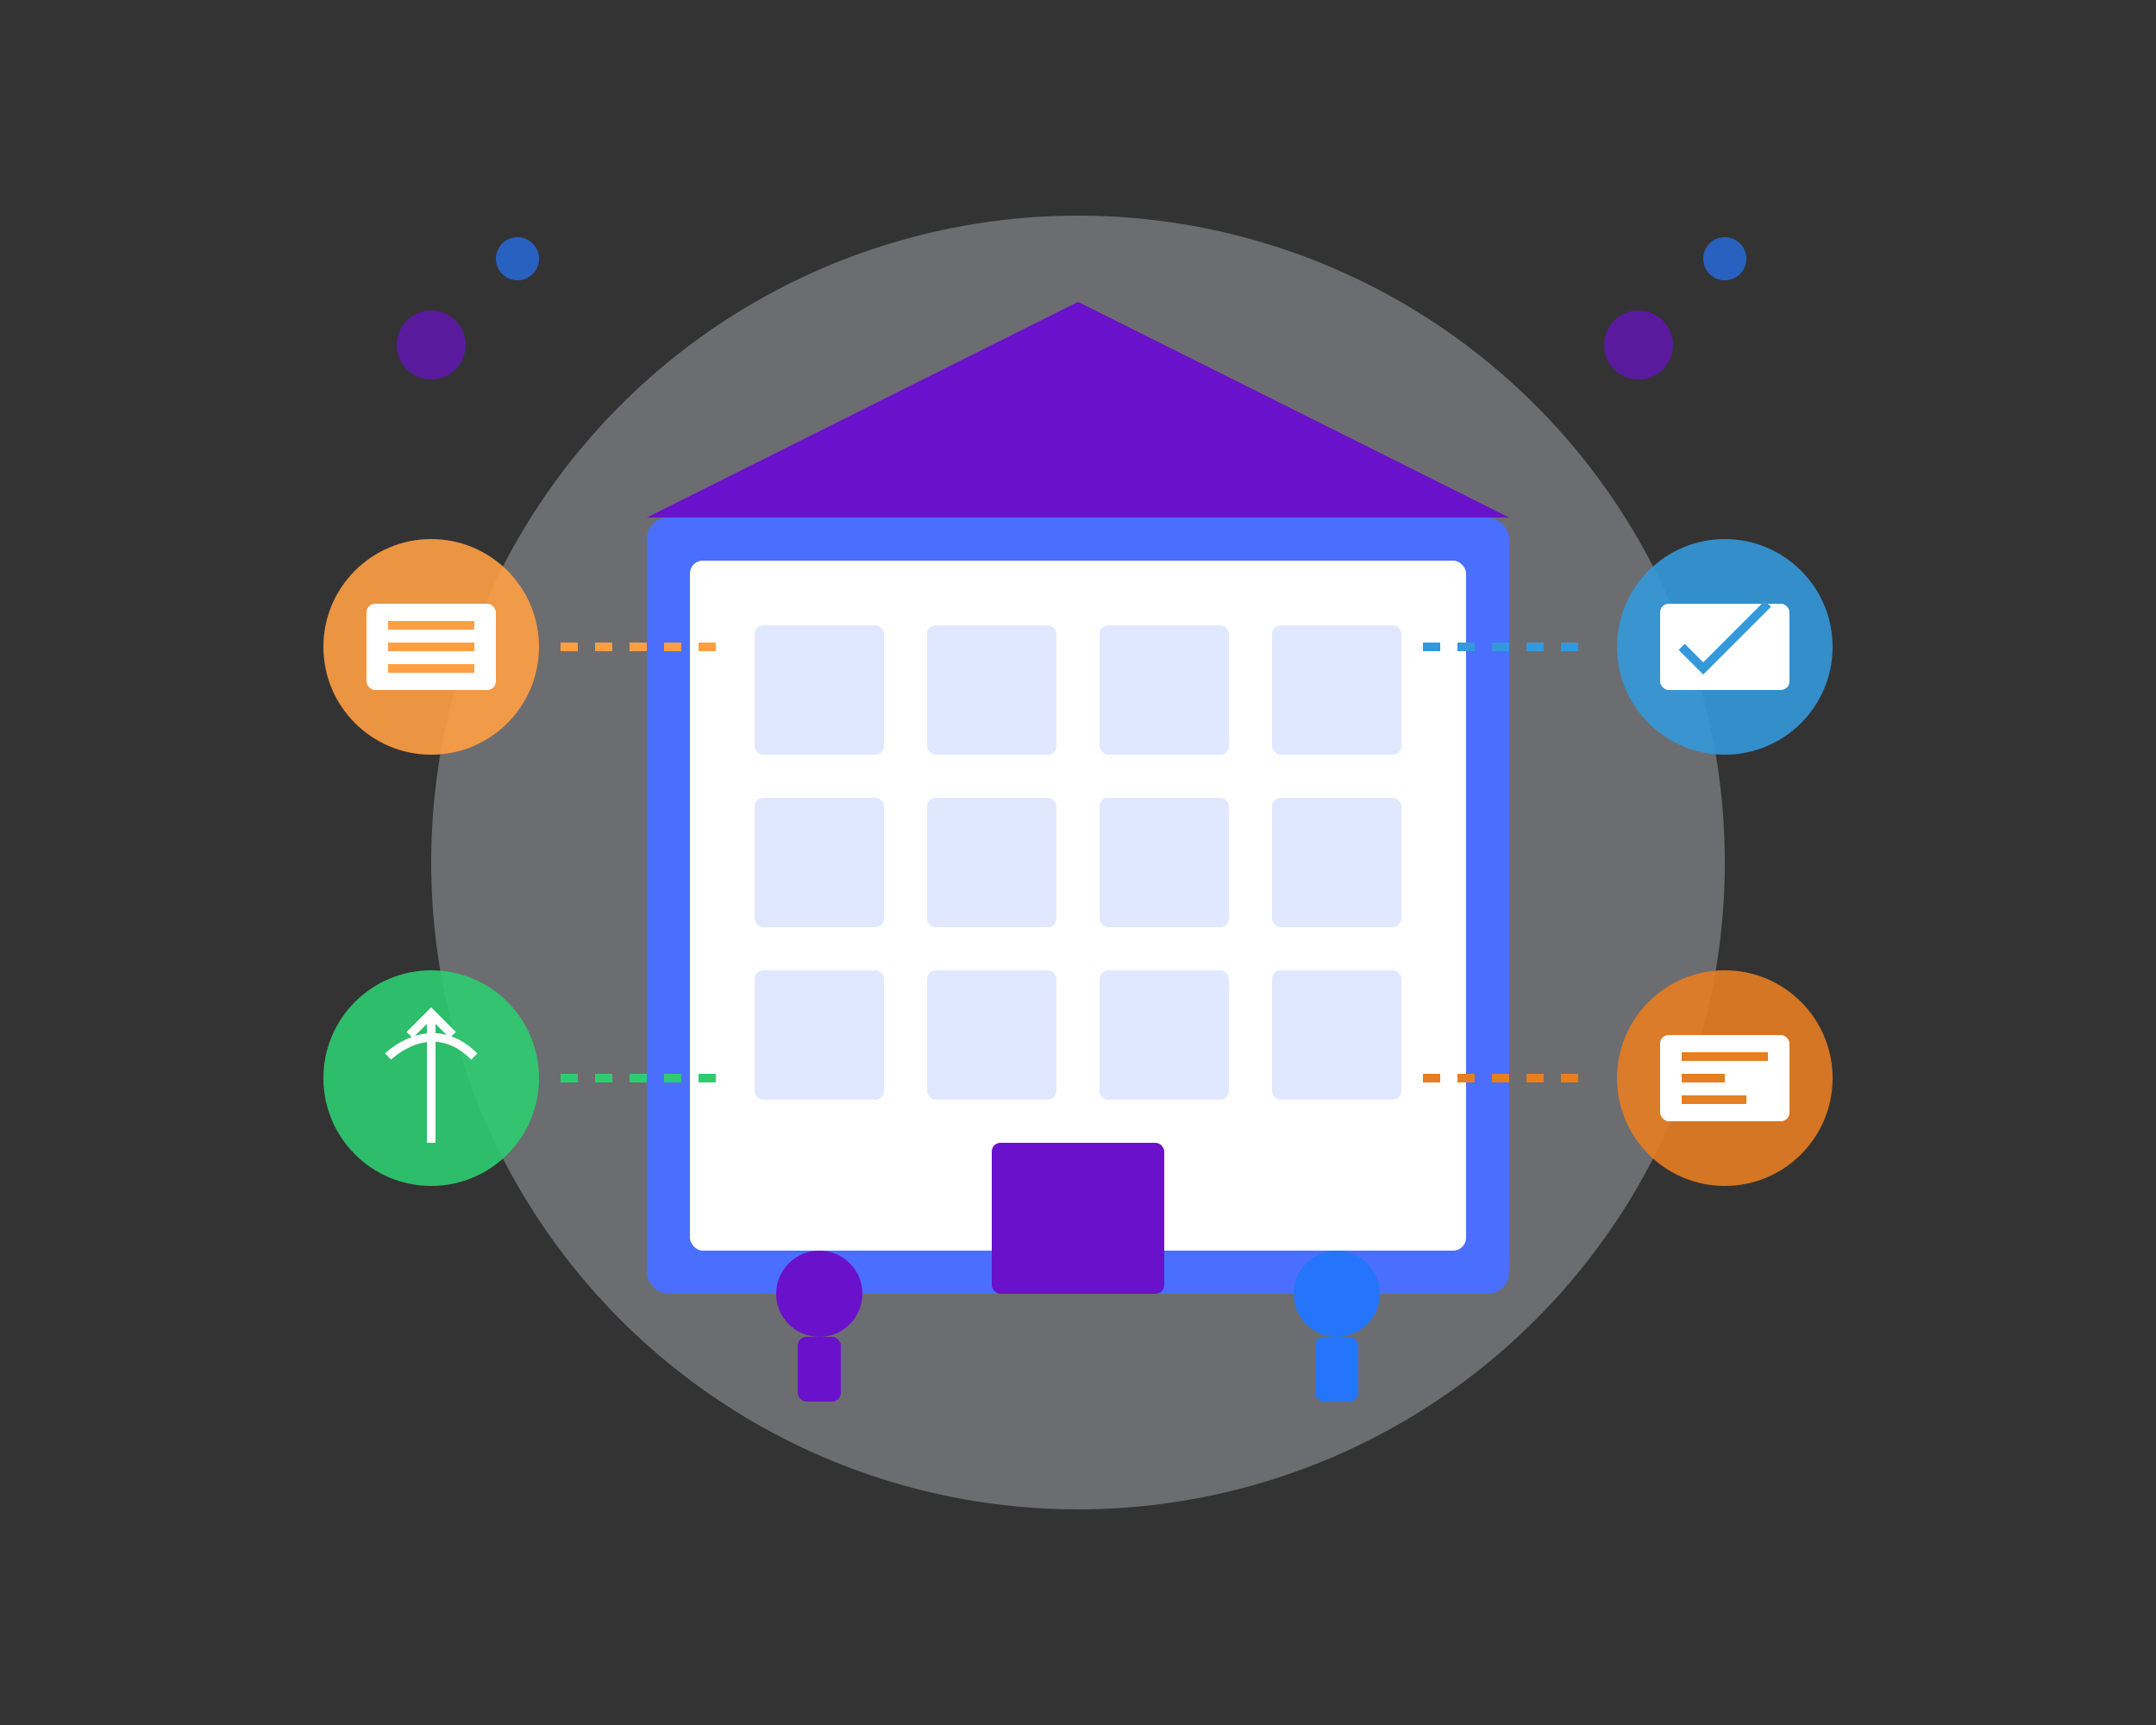 <?xml version="1.0" encoding="UTF-8"?>
<svg width="500" height="400" viewBox="0 0 500 400" fill="none" xmlns="http://www.w3.org/2000/svg">
  <rect x="0" y="0" width="500" height="400" fill="#333333" stroke="none"/>
  <!-- Background Elements -->
  <circle cx="250" cy="200" r="150" fill="#F0F4FF" opacity="0.3"/>
  <circle cx="250" cy="200" r="100" fill="#E0E8FF" opacity="0.5"/>
  
  <!-- Main Building/Office -->
  <rect x="150" y="120" width="200" height="180" rx="5" fill="#4A6FFF"/>
  <rect x="160" y="130" width="180" height="160" rx="3" fill="#FFFFFF"/>
  
  <!-- Windows -->
  <rect x="175" y="145" width="30" height="30" rx="2" fill="#E0E8FF"/>
  <rect x="215" y="145" width="30" height="30" rx="2" fill="#E0E8FF"/>
  <rect x="255" y="145" width="30" height="30" rx="2" fill="#E0E8FF"/>
  <rect x="295" y="145" width="30" height="30" rx="2" fill="#E0E8FF"/>
  
  <rect x="175" y="185" width="30" height="30" rx="2" fill="#E0E8FF"/>
  <rect x="215" y="185" width="30" height="30" rx="2" fill="#E0E8FF"/>
  <rect x="255" y="185" width="30" height="30" rx="2" fill="#E0E8FF"/>
  <rect x="295" y="185" width="30" height="30" rx="2" fill="#E0E8FF"/>
  
  <rect x="175" y="225" width="30" height="30" rx="2" fill="#E0E8FF"/>
  <rect x="215" y="225" width="30" height="30" rx="2" fill="#E0E8FF"/>
  <rect x="255" y="225" width="30" height="30" rx="2" fill="#E0E8FF"/>
  <rect x="295" y="225" width="30" height="30" rx="2" fill="#E0E8FF"/>
  
  <!-- Door -->
  <rect x="230" y="265" width="40" height="35" rx="2" fill="#6A11CB"/>
  
  <!-- Roof -->
  <polygon points="150,120 250,70 350,120" fill="#6A11CB"/>
  
  <!-- Job Icons -->
  <!-- Survey Icon -->
  <circle cx="100" cy="150" r="25" fill="#FF9F43" opacity="0.9"/>
  <rect x="85" y="140" width="30" height="20" rx="2" fill="white"/>
  <line x1="90" y1="145" x2="110" y2="145" stroke="#FF9F43" stroke-width="2"/>
  <line x1="90" y1="150" x2="110" y2="150" stroke="#FF9F43" stroke-width="2"/>
  <line x1="90" y1="155" x2="110" y2="155" stroke="#FF9F43" stroke-width="2"/>
  
  <!-- Remote Work Icon -->
  <circle cx="400" cy="150" r="25" fill="#3498DB" opacity="0.9"/>
  <rect x="385" y="140" width="30" height="20" rx="2" fill="white"/>
  <path d="M390 150 L395 155 L410 140" stroke="#3498DB" stroke-width="2"/>
  
  <!-- Finance Icon -->
  <circle cx="100" cy="250" r="25" fill="#2ECC71" opacity="0.9"/>
  <path d="M100 235 L100 265 M95 240 L100 235 L105 240" stroke="white" stroke-width="2"/>
  <path d="M90 245 C90 245, 100 235, 110 245" stroke="white" stroke-width="2"/>
  
  <!-- Credit Score Icon -->
  <circle cx="400" cy="250" r="25" fill="#E67E22" opacity="0.9"/>
  <rect x="385" y="240" width="30" height="20" rx="2" fill="white"/>
  <line x1="390" y1="245" x2="410" y2="245" stroke="#E67E22" stroke-width="2"/>
  <line x1="390" y1="250" x2="400" y2="250" stroke="#E67E22" stroke-width="2"/>
  <line x1="390" y1="255" x2="405" y2="255" stroke="#E67E22" stroke-width="2"/>
  
  <!-- Decorative Elements -->
  <circle cx="100" cy="80" r="8" fill="#6A11CB" opacity="0.7"/>
  <circle cx="120" cy="60" r="5" fill="#2575FC" opacity="0.7"/>
  <circle cx="380" cy="80" r="8" fill="#6A11CB" opacity="0.7"/>
  <circle cx="400" cy="60" r="5" fill="#2575FC" opacity="0.7"/>
  
  <!-- People Silhouettes -->
  <circle cx="190" cy="300" r="10" fill="#6A11CB"/>
  <rect x="185" y="310" width="10" height="15" rx="2" fill="#6A11CB"/>
  
  <circle cx="310" cy="300" r="10" fill="#2575FC"/>
  <rect x="305" y="310" width="10" height="15" rx="2" fill="#2575FC"/>
  
  <!-- Connection Lines -->
  <line x1="130" y1="150" x2="170" y2="150" stroke="#FF9F43" stroke-width="2" stroke-dasharray="4"/>
  <line x1="330" y1="150" x2="370" y2="150" stroke="#3498DB" stroke-width="2" stroke-dasharray="4"/>
  <line x1="130" y1="250" x2="170" y2="250" stroke="#2ECC71" stroke-width="2" stroke-dasharray="4"/>
  <line x1="330" y1="250" x2="370" y2="250" stroke="#E67E22" stroke-width="2" stroke-dasharray="4"/>
</svg>
